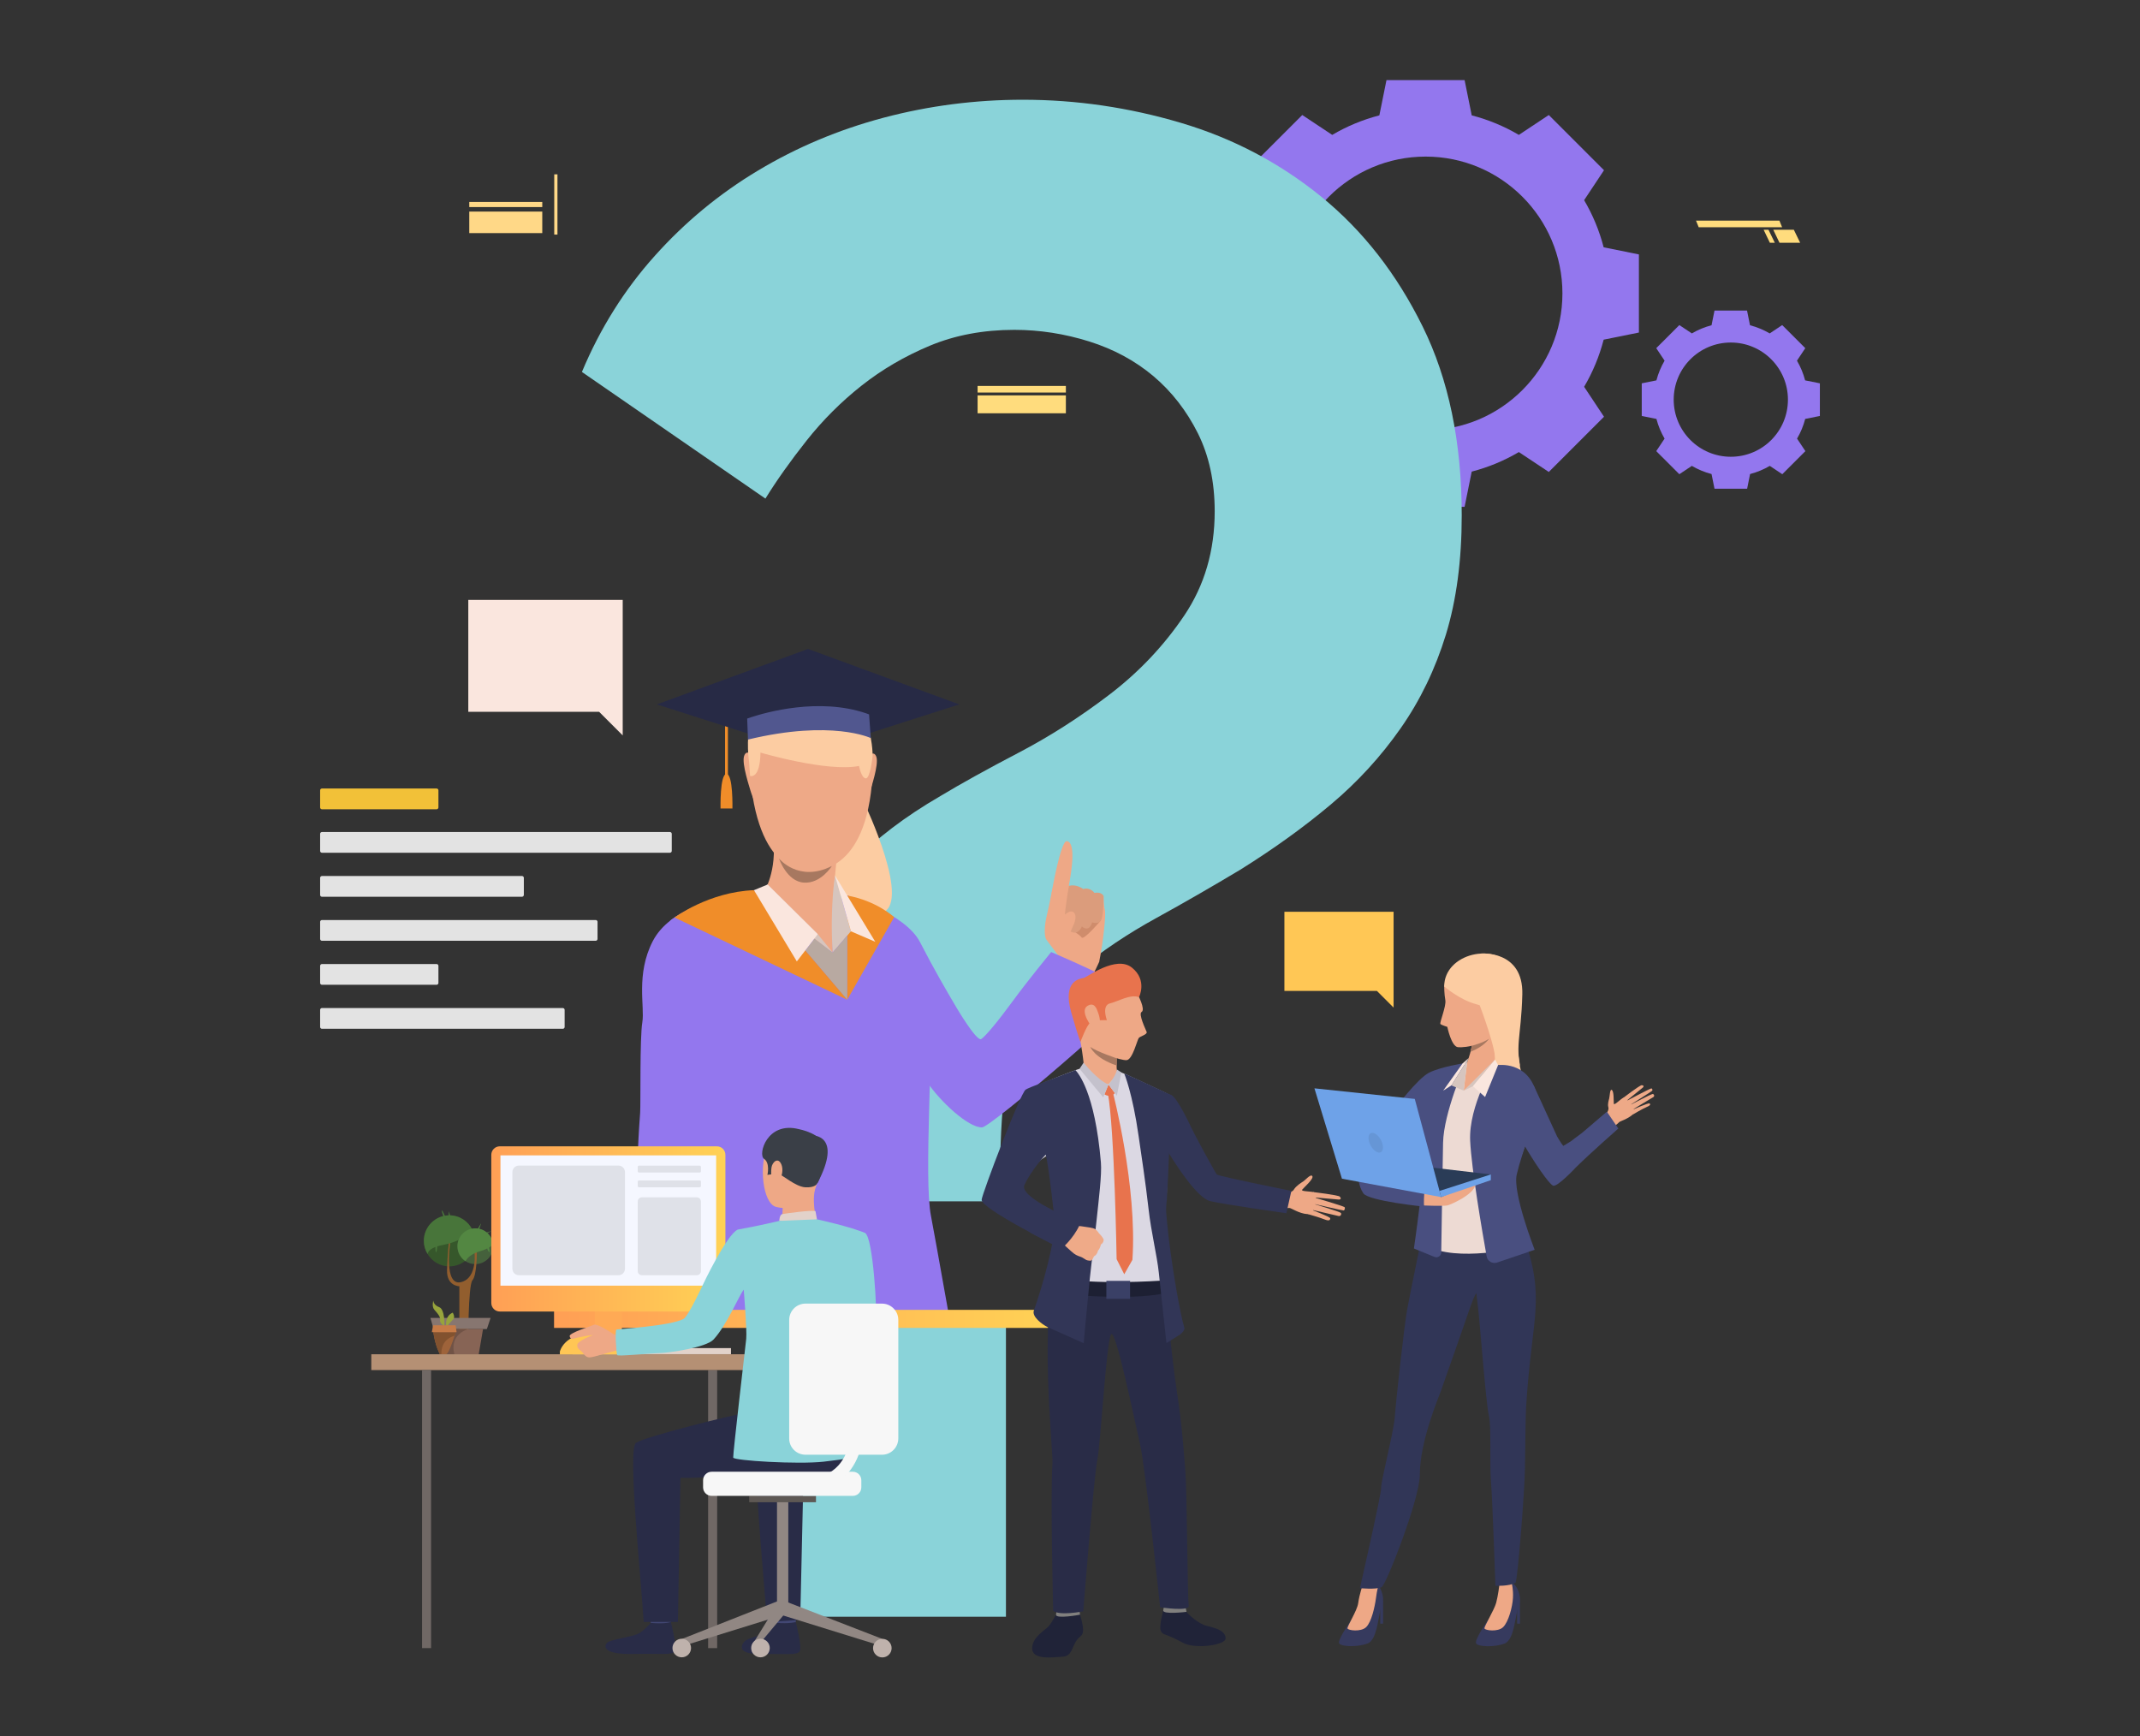 <?xml version="1.0" encoding="utf-8"?>
<!-- Generator: Adobe Illustrator 24.0.1, SVG Export Plug-In . SVG Version: 6.00 Build 0)  -->
<svg version="1.1" id="Слой_1" xmlns="http://www.w3.org/2000/svg" xmlns:xlink="http://www.w3.org/1999/xlink" x="0px" y="0px"
	 viewBox="0 0 2465.4 2000" style="enable-background:new 0 0 2465.4 2000;" xml:space="preserve">
<rect x="0" y="0" width="2465.4" height="2000" fill="#333333" stroke="none"/>
<style type="text/css">
	.st0{fill:#9377EE;}
	.st1{fill:#FFC755;}
	.st2{fill:#FAE6DE;}
	.st3{fill:#8AD3D9;}
	.st4{fill:#E3E3E3;}
	.st5{fill:#F2C138;}
	.st6{fill:#EEA886;}
	.st7{fill:#CF8C6C;}
	.st8{fill:#DB9C7C;}
	.st9{fill:#F08D29;}
	.st10{fill:#272A45;}
	.st11{fill:#FCCCA2;}
	.st12{fill:#EEA987;}
	.st13{fill:#D6C5BE;}
	.st14{fill:#B8A9A1;}
	.st15{fill:#51578F;}
	.st16{fill:#A77860;}
	.st17{fill:url(#SVGID_1_);}
	.st18{fill:#363A5E;}
	.st19{fill:#313657;}
	.st20{fill:#EDDAD3;}
	.st21{fill:#CFBEB8;}
	.st22{fill:#494F80;}
	.st23{fill:#2A3C57;}
	.st24{fill:#6EA2E8;}
	.st25{fill:#6696D6;}
	.st26{fill:#36572B;}
	.st27{fill:#45613C;}
	.st28{fill:#925E2E;}
	.st29{fill:#48753A;}
	.st30{fill:#538742;}
	.st31{fill:#877670;}
	.st32{fill:#876455;}
	.st33{fill:#715346;}
	.st34{fill:#9E633A;}
	.st35{fill:#97A43C;}
	.st36{fill:#82522F;}
	.st37{fill:#C67B47;}
	.st38{fill:#202338;}
	.st39{fill:#81807E;}
	.st40{fill:#292C47;}
	.st41{fill:#DBD8E3;}
	.st42{fill:#1D2033;}
	.st43{fill:#323657;}
	.st44{fill:#E8734D;}
	.st45{fill:#C4C1CC;}
	.st46{fill:#3A4066;}
	.st47{fill:#EFAA88;}
	.st48{fill:#FFDC7D;}
	.st49{fill:#FFD887;}
	.st50{fill:#FFD989;}
	.st51{fill:#E2D2CA;}
	.st52{fill:#706865;}
	.st53{fill:#CCBDB7;}
	.st54{fill:#FFAA55;}
	.st55{fill:#B59074;}
	.st56{fill:#EAD8CF;}
	.st57{fill:#DA9B5B;}
	.st58{fill:#424773;}
	.st59{fill:#3A3F47;}
	.st60{fill:#918783;}
	.st61{fill:#5E5854;}
	.st62{fill:#BFB2AC;}
	.st63{fill:#F7F7F7;}
	.st64{fill:url(#SVGID_2_);}
	.st65{fill:#F5F7FF;}
	.st66{fill:#FFC655;}
	.st67{fill:#DFE1E8;}
</style>
<g>
	<g>
		<g>
			<path class="st0" d="M1847.5,284.9c-5-19.3-12.6-37.5-22.5-54.3l22.9-34.5l-31.8-31.8l-31.8-31.8l-34.5,22.9
				c-16.8-9.9-35-17.5-54.3-22.5l-8.2-40.6h-45h-45l-8.2,40.6c-19.3,5-37.5,12.6-54.3,22.5l-34.5-22.9l-31.8,31.8l-31.8,31.8
				l22.9,34.5c-9.9,16.8-17.5,35-22.5,54.3l-40.6,8.2v45v45l40.6,8.2c5,19.3,12.6,37.5,22.5,54.3l-22.9,34.5l31.8,31.8l31.8,31.8
				l34.5-22.9c16.8,9.9,35,17.5,54.3,22.5l8.2,40.6h45h45l8.2-40.6c19.3-5,37.5-12.6,54.3-22.5l34.5,22.9l31.8-31.8l31.8-31.8
				l-22.9-34.5c9.9-16.8,17.5-35,22.5-54.3l40.6-8.2v-45v-45L1847.5,284.9z M1642.4,495.6c-87,0-157.6-70.6-157.6-157.6
				c0-87,70.6-157.6,157.6-157.6S1800,251,1800,338C1800,425,1729.4,495.6,1642.4,495.6z"/>
		</g>
		<g>
			<path class="st0" d="M2079.6,438.2c-2.1-8.1-5.3-15.7-9.4-22.7l9.6-14.4l-13.3-13.3l-13.3-13.3l-14.4,9.6
				c-7-4.1-14.6-7.3-22.7-9.4l-3.4-16.9H1994h-18.8l-3.4,16.9c-8.1,2.1-15.7,5.3-22.7,9.4l-14.4-9.6l-13.3,13.3l-13.3,13.3l9.6,14.4
				c-4.1,7-7.3,14.6-9.4,22.7l-16.9,3.4v18.8v18.8l16.9,3.4c2.1,8.1,5.3,15.7,9.4,22.7l-9.6,14.4l13.3,13.3l13.3,13.3l14.4-9.6
				c7,4.1,14.6,7.3,22.7,9.4l3.4,16.9h18.8h18.8l3.4-16.9c8.1-2.1,15.7-5.3,22.7-9.4l14.4,9.6l13.3-13.3l13.3-13.3l-9.6-14.4
				c4.1-7,7.3-14.6,9.4-22.7l16.9-3.4v-18.8v-18.8L2079.6,438.2z M1994,526.2c-36.3,0-65.8-29.4-65.8-65.8s29.4-65.8,65.8-65.8
				c36.3,0,65.8,29.4,65.8,65.8S2030.4,526.2,1994,526.2z"/>
		</g>
		<g>
			<polygon class="st1" points="1605.5,1050.4 1479.7,1050.4 1479.7,1141.6 1586.3,1141.6 1605.5,1160.8 			"/>
		</g>
		<g>
			<polygon class="st2" points="717.4,691.1 539.5,691.1 539.5,820 690.2,820 717.4,847.2 			"/>
		</g>
		<g>
			<path class="st3" d="M884.2,1384.2c0-167.4,13-238.7,38.9-301.9c25.9-63.2,79.4-118.3,160.4-165.3c24.3-14.6,54.3-31.2,89.9-49.8
				c35.6-18.6,70.5-40.9,104.5-66.8c34-25.9,62.8-56.3,86.3-91.1c23.5-34.8,35.2-74.9,35.2-120.3c0-34-6.5-64-19.4-89.9
				c-13-25.9-30-47.8-51-65.6c-21.1-17.8-45.8-31.2-74.1-40.1c-28.4-8.9-57.1-13.4-86.3-13.4c-35.7,0-68.1,6.1-97.2,18.2
				c-29.2,12.2-55.5,27.6-79,46.2c-23.5,18.6-44.6,39.7-63.2,63.2c-18.6,23.5-34.4,45.8-47.4,66.8L670.4,428.5
				c21-50.2,49-94.8,83.9-133.7c34.8-38.9,74.5-71.7,119.1-98.4c44.5-26.7,92.7-47,144.6-60.8c51.8-13.7,105.3-20.7,160.4-20.7
				c61.6,0,122.3,8.9,182.3,26.7c59.9,17.8,113.8,46.2,161.6,85.1c47.8,38.9,86.7,88.7,116.7,149.5c30,60.8,45,133.3,45,217.5
				c0,51.9-6.1,97.6-18.2,137.3c-12.2,39.7-29.6,75.8-52.3,108.2c-22.7,32.4-49.4,61.6-80.2,87.5c-30.8,25.9-65.6,51-104.5,75.3
				c-32.4,19.4-64.8,38.1-97.2,55.9c-32.4,17.8-62,37.7-88.7,59.5c-26.7,21.9-48.6,47-65.6,75.3c-17,28.4-25.5,62.8-25.5,191.3
				H884.2z M889.1,1862.5v-335.4h269.8v335.4H889.1z"/>
		</g>
		<g>
			<path class="st4" d="M771.8,982.4H370.9c-1.1,0-2.1-0.9-2.1-2.1v-19.7c0-1.1,0.9-2.1,2.1-2.1h400.9c1.1,0,2.1,0.9,2.1,2.1v19.7
				C773.9,981.5,772.9,982.4,771.8,982.4z"/>
			<path class="st4" d="M648.4,1185.2H370.9c-1.1,0-2.1-0.9-2.1-2.1v-19.7c0-1.1,0.9-2.1,2.1-2.1h277.5c1.1,0,2.1,0.9,2.1,2.1v19.7
				C650.5,1184.3,649.5,1185.2,648.4,1185.2z"/>
			<path class="st4" d="M601.4,1033.1H370.9c-1.1,0-2.1-0.9-2.1-2.1v-19.7c0-1.1,0.9-2.1,2.1-2.1h230.5c1.1,0,2.1,0.9,2.1,2.1v19.7
				C603.4,1032.2,602.5,1033.1,601.4,1033.1z"/>
			<path class="st4" d="M686.3,1083.8H370.9c-1.1,0-2.1-0.9-2.1-2.1V1062c0-1.1,0.9-2.1,2.1-2.1h315.4c1.1,0,2.1,0.9,2.1,2.1v19.7
				C688.3,1082.9,687.4,1083.8,686.3,1083.8z"/>
			<path class="st4" d="M503,1134.5H370.9c-1.1,0-2.1-0.9-2.1-2.1v-19.7c0-1.1,0.9-2.1,2.1-2.1H503c1.1,0,2.1,0.9,2.1,2.1v19.7
				C505.1,1133.6,504.1,1134.5,503,1134.5z"/>
			<path class="st5" d="M503,932.3H370.9c-1.1,0-2.1-0.9-2.1-2.1v-19.7c0-1.1,0.9-2.1,2.1-2.1H503c1.1,0,2.1,0.9,2.1,2.1v19.7
				C505.1,931.3,504.1,932.3,503,932.3z"/>
		</g>
		<g>
			<g>
				<g>
					<path class="st6" d="M1224.6,1108c0,0-16.7-22.1-19.2-25.6s-2.5-16.1,0.9-29.2c3.2-12.8,5.8-31.2,7.9-32.4
						c2.1-1.2,3.3-3.1,9.4-2.6s10.8,4.3,10.8,4.3s7.8-2.8,13.3,2.2c0,0,7.4-2.3,12.8,4.5c0,0,7.3-2.1,10.8,3.2
						c0,0,0.3,11.8,1.6,16.2s-1.7,35.6-6.5,59C1266.5,1107.6,1256.4,1121.6,1224.6,1108z"/>
				</g>
			</g>
			<g>
				<g>
					<path class="st7" d="M1231.6,1069.4c0,0,12.1,7,14.5,10.6c2.4,3.7,22.4-19.9,22.4-19.9S1240.5,1055,1231.6,1069.4z"/>
				</g>
			</g>
			<g>
				<g>
					<path class="st8" d="M1213.5,1024.6c0,0-1.4,34.4,4.1,35.3c5.6,0.9,8.2-2.1,8.2-2.1l5.9,14.4c0,0,9.3,7.4,14.7-4.9
						c0,0,8,7.8,11.8-4.7c0,0,7.6,2.8,10.4-2.7c2.8-5.5,2.8-27.6,2.8-27.6s-1.9-5.2-10.6-3.7c0,0-4.8-6.8-12.9-4.4
						c0,0-7.8-6.2-16.5-3.6c0,0-9.1-5.6-17.5,0.3C1213.9,1021,1213.5,1023.1,1213.5,1024.6z"/>
				</g>
			</g>
			<g>
				<g>
					<path class="st6" d="M1205.3,1081.4c0,0,11.7-20.6,23.1-29c2.6-1.9,5.4-3.3,8.2-1.6s3.9,7.7-0.8,16.9
						c-4.6,9.2-6.4,23.1-6.4,23.1S1221.9,1098.8,1205.3,1081.4z"/>
				</g>
			</g>
			<g>
				<path class="st6" d="M1231.3,1020.7c0,0-6,37-4.6,40.5c1.4,3.5-12.2,1.4-13.2-1.7c-1-3.1-0.9-34.3-0.2-37.3
					C1214,1019,1225.2,1013.2,1231.3,1020.7z"/>
			</g>
			<g>
				<path class="st6" d="M1211.5,1028.6c0,0,10.4-60.3,17.5-59.6c6.8,0.7,10.2,15.3,0.3,61.3
					C1219.8,1075.1,1211.5,1028.6,1211.5,1028.6z"/>
			</g>
			<path class="st6" d="M1266.5,1107.6c0,0-6.5,15.7-12.5,22.6c-6.1,6.9-26.8-9.5-29.3-22.1
				C1222,1095.4,1266.5,1107.6,1266.5,1107.6z"/>
			<g>
				<rect x="835.3" y="813.5" class="st9" width="3.3" height="80.7"/>
			</g>
			<path class="st10" d="M1105.1,811.5l-174.2,55.7l-174.2-55.7l174.2-63.9L1105.1,811.5z"/>
			<path class="st11" d="M995.8,925.2c0,0,57.3,119.9,17.9,127.1c-54.2,9.8-76.1-89.5-76.1-89.5L995.8,925.2z"/>
			<path class="st0" d="M1068.2,1246.7c15.1,22.4,47.2,52.3,63.1,52.1c10.3-0.1,176.1-143.5,176.1-151.8
				c-0.1-9.4-96.4-50.2-96.4-50.2s-27.9,34.1-43.5,55.5c-17.9,24.5-31.8,41.1-37,44.7c-5.2,3.6-29.1-37.1-29.1-37.1
				c-11.4-19.4-24.2-41.1-41.7-74.9c-16.9-32.6-83.6-53.4-83.6-53.4c-79.6,35.5,68.9,176,68.9,176S1061,1236.4,1068.2,1246.7z"/>
			<path class="st0" d="M1095.6,1529.4H765c0.5-7.1,1.1-14,1.6-20.8c6-76.5,12.7-134.6,19.8-153.5c28.3-75.7-14.1-294.6-14.1-294.6
				s20.2-18.2,96.3-35l158,32.6c0,0,41.2,31.5,45.2,88.4c3.9,56.9-7.9,211,0.8,254.7c1.9,9.6,9.2,50,19.4,107.4
				C1093.1,1515.3,1094.4,1522.2,1095.6,1529.4z"/>
			<g>
				<path class="st6" d="M964.7,981.3c0,0-6.9,62.9-5.5,83.4c0,0-35.9,35.7-76.7-41.7c0,0,17.2-31.9,4.2-75.3
					C873.8,904.2,964.7,981.3,964.7,981.3z"/>
			</g>
			<g>
				<polygon class="st6" points="959.3,1064.6 959.3,1097.3 918,1066.6 				"/>
			</g>
			<path class="st12" d="M867.6,871c0,0-7.5-9-10.4,0.1c-2.8,9,6.4,35.9,7.4,39.8c0,0,4.6,15.1,6.4,13.2
				C872.8,922.2,867.6,871,867.6,871z"/>
			<path class="st12" d="M999.3,872.1c0,0,7.5-9,10.4,0.1c2.8,9-6.4,35.9-7.4,39.8c0,0-4.6,15.1-6.4,13.2
				C994,923.3,999.3,872.1,999.3,872.1z"/>
			<path class="st12" d="M945.3,785c0,0,69.2,10.6,59.1,118.7c-10.1,108.2-71.2,99.6-75.3,99.5c-4.1-0.1-61.3,2.2-66.2-129.7
				C862.8,873.5,860.5,775.9,945.3,785z"/>
			<path class="st11" d="M876.1,867c0,0,76.8,22.7,113.6,15.4c0,0,2.3,13.5,7.6,14.3c5.3,0.8,8-25.7,8-25.7s1.8-88-78.4-88.8
				c-80.2-0.8-63.9,95.3-63.9,95.3l1.1,16.4C864.1,893.9,875.6,898.4,876.1,867z"/>
			<path class="st9" d="M976,1031.7v120.1l54.1-95.2C1030.2,1056.6,1009.8,1037.7,976,1031.7z"/>
			<g>
				<path class="st13" d="M959.3,1097.3l21-24.4l-18.2-64.2C962,1008.6,955.9,1044.4,959.3,1097.3z"/>
			</g>
			<g>
				<polygon class="st2" points="980.3,1072.9 1008.4,1085 962,1008.6 				"/>
			</g>
			<polygon class="st14" points="976,1151.7 976,1077.8 959.3,1097.3 938.3,1081.2 927.7,1095 			"/>
			<g>
				<polygon class="st13" points="959.3,1097.3 942.1,1076.2 884.3,1019 874.4,1032.1 				"/>
			</g>
			<path class="st0" d="M838.3,1508.6c2.7,9,5,16.2,6.4,20.8H736c-0.6-6.6,2.4-13.5,2.1-20.8c-1.9-41.2-1.8-62.1-3-92.6
				c-2.9-72.3,1.6-121.9,2.4-134.1c0.7-12.2-0.5-86.2,2.5-104.2s-7.7-55.2,12-93.4c19.7-38.2,75.1-48,75.1-48
				c48,15.7,1.4,108.6-5,153.6c-6.4,45-27.1,149.2-15.4,202.6C814.3,1427.7,829.1,1478.3,838.3,1508.6z"/>
			<path class="st9" d="M868.6,1025.5L976,1151.7L777.1,1057C777.1,1057,816.6,1027.5,868.6,1025.5z"/>
			<g>
				<polygon class="st2" points="942.1,1076.2 918,1107.6 868.6,1025.5 884.3,1019 				"/>
			</g>
			<path class="st9" d="M837,891.6L837,891.6C837,891.6,837,891.6,837,891.6c-0.1,0-0.1,0-0.1,0v0c-7.7,0.4-6.8,39.8-6.8,39.8h6.8
				h0.1h6.8C843.8,931.4,844.7,892,837,891.6z"/>
			<path class="st10" d="M1001.1,822.9c0,0-9.1-56.7-70.3-50.7c-61.2,6-65.4,26.6-70,55.6L1001.1,822.9z"/>
			<path class="st15" d="M1003.2,850.3c0,0-44.8-21.6-141.5,1.7l-0.9-24.2c0,0,1.5-0.6,4.4-1.5c16.7-5.5,78.2-23.1,132.7-4.5
				c1.1,0.4,2.2,0.8,3.3,1.2L1003.2,850.3L1003.2,850.3z"/>
			<path class="st16" d="M897.5,989.1c0,0,22.6,28,60.8,8.6c0,0-12.6,20.5-32.3,19.1S897.5,989.1,897.5,989.1z"/>
			<linearGradient id="SVGID_1_" gradientUnits="userSpaceOnUse" x1="638.278" y1="1519.373" x2="1219.554" y2="1519.373">
				<stop  offset="0" style="stop-color:#FF9F55"/>
				<stop  offset="1" style="stop-color:#FFD255"/>
			</linearGradient>
			<rect x="638.3" y="1509" class="st17" width="581.3" height="20.8"/>
		</g>
		<g>
			<g>
				<g>
					<g>
						<g>
							<g>
								<path class="st12" d="M1847.6,1286.4c0,0,6.7-6.2,5.3-10.8c-1.1-3.9,0.6-8.4,1-10.2c0.6-2.4,0.8-10.3,2.6-9.9
									c3.1,0.7,2.4,13.3,2.7,16c0.4,2.7,8.5-6.3,11.2-6.8c2.8-0.5,16.8,13.8,10.6,19.3c-6.3,5.5-14.9,7.7-15.8,8.9
									c-0.9,1.2-5.2,4.4-5.2,4.4L1847.6,1286.4z"/>
							</g>
						</g>
					</g>
				</g>
				<g>
					<g>
						<g>
							<g>
								<path class="st12" d="M1868.8,1265.7c0,0,20.3-15.6,22.5-15.5c2.2,0.1,3,1.2,1.2,2.8c-1.8,1.5-19.2,15.6-19.2,15.6
									s27.2-14.4,29-14.7c1.1-0.2,1.9,1.9,1,2.8s-26.2,16.8-26.2,16.8s25.4-13.4,27-13.2c1.4,0.2,2.4,2.5,0.6,3.6
									c-1.8,1.1-24.7,14.9-24.7,14.9s19.1-8.6,20.4-7.6c0.8,0.6,1.9,1.9-3.1,4c-5,2.1-15.9,8.6-15.9,8.6L1868.8,1265.7z"/>
							</g>
						</g>
					</g>
				</g>
			</g>
			<g>
				<path class="st11" d="M1706.5,1098.5c0,0,48.6-4,47.3,47.1c-1.3,51.1-9.4,58.8,0,95s-47.4-20.5-47.4-20.5L1706.5,1098.5z"/>
			</g>
			<g>
				<g>
					<path class="st18" d="M1558.4,1863.8c0,0-18,25.4-15.6,29.4c2.5,4,21.5,4.6,33,0c11.6-4.6,11.8-34.3,17.1-47.1
						c2.2-5.3-2.5-21.1-9.1-22.3s-13.7,2.2-13.7,2.2S1576.9,1844.1,1558.4,1863.8z"/>
				</g>
			</g>
			<g>
				<g>
					<g>
						<path class="st6" d="M1569.9,1825.9c0,0-3.8,10.8-5.2,21.1c-1.2,8.6-12.9,26.7-12.3,29c0.5,2.3,15.4,4.4,21.5-1.5
							s9.9-23.1,11.3-33.4c1.2-9.6,2.8-14.3,2.8-14.3S1575.7,1819.6,1569.9,1825.9z"/>
					</g>
				</g>
			</g>
			<g>
				<g>
					<path class="st18" d="M1715.5,1864.3c0,0-17.4,24.9-14.9,29c2.5,4,21.5,4.6,33,0c11.6-4.6,11.8-34.3,17.1-47.1
						c2.2-5.3-2.5-21.1-9.1-22.3c-6.6-1.1-14.3,2.5-14.3,2.5S1734,1844.5,1715.5,1864.3z"/>
				</g>
			</g>
			<g>
				<g>
					<g>
						<path class="st6" d="M1727.3,1826.3c0,0-1.4,11.8-3.6,20.1c-2.2,8.3-14,27.3-13.5,29.6c0.6,2.3,15.4,4.4,21.5-1.5
							c6.1-5.9,10.7-23.1,11.3-33.4c0.6-10.4-1.4-17.1-1.4-17.1S1733,1820,1727.3,1826.3z"/>
					</g>
				</g>
			</g>
			<g>
				<g>
					<g>
						<path class="st19" d="M1640.3,1413.5c0,0-15.5,75.2-19,94.1c-3.6,18.9-13.5,110.6-14.6,126.2c-1.1,15.6-16.2,74.3-15.5,79.9
							c0.7,5.6-24.5,115.9-24.5,115.9s17.9,1.9,25-1.1c4.9-2,44-101.6,44-129.4c0-38.5,21.5-88.7,24.6-97.5
							c30.7-86.2,36.3-106.7,40.6-111.9c0,0,0.6,7,2.1,18.7c1.7,13.4,9,109.4,12.2,122c3.2,12.6,0.7,55.3,2.5,76.8
							c1.8,21.5,5.1,119.7,5.1,119.7s16.1,0.7,23.1-3.5c2.4-1.4,10.6-105.5,10.9-131.1c0.4-25.6,0.7-60.9,1.4-72
							c6.6-106.1,22.8-121.3-2.7-196.4C1707.7,1283.4,1640.3,1413.5,1640.3,1413.5z"/>
					</g>
				</g>
			</g>
			<g>
				<g>
					<polygon class="st18" points="1593.4,1843.9 1593.4,1870.5 1590.1,1870.5 1590.1,1849.9 					"/>
				</g>
			</g>
			<g>
				<g>
					<polygon class="st18" points="1751.1,1843.9 1751.1,1870.5 1747.8,1870.5 1747.8,1849.9 					"/>
				</g>
			</g>
			<g>
				<path class="st6" d="M1686.2,1234.6c0,0,4.3-10,7.5-21.3c0.2-0.5,0.3-1.1,0.4-1.6c0.4-1.5,0.7-3,1-4.4c0.2-0.8,0.3-1.7,0.5-2.5
					c1.1-6.2,1.4-12.2,0-16.4c-4.7-13.9,29.6-4.3,29.6-4.3s-6.6,36.8,0,49.3C1731.8,1245.7,1686.2,1234.6,1686.2,1234.6z"/>
			</g>
			<g>
				<path class="st20" d="M1744.4,1234c3.8-4.8-23-6.4-23-6.4l-31.3-2.7c0,0-21.5,3.6-38.2,9.4c-16.7,5.8-38.6,37.4-38.6,37.4
					s30.2,70.9,36,91.2c5.8,20.3-6.6,72.1-6.6,72.1c36.2,19.7,107.7,2.1,107.7,2.1S1721.8,1262.2,1744.4,1234z"/>
			</g>
			<g>
				<path class="st21" d="M1757.1,1319.4c0,0-1.4,3-5.3,14.7c-3.9-32.9-1.9-50-1.9-50C1750.4,1301.7,1757.1,1319.4,1757.1,1319.4z"
					/>
			</g>
			<g>
				<path class="st6" d="M1723.1,1226.4l-36.8,30l3.8-31.6C1690,1224.8,1711.5,1220.2,1723.1,1226.4z"/>
			</g>
			<g>
				<path class="st22" d="M1747.4,1353c-5.1,21,20.6,86.8,20.6,86.8l-43.3,14.7c-5.3,1.8-11.1-1.6-12-7.1
					c-4.9-27.4-17.5-100.7-19-133.3c-1.8-40.4,27.6-88.1,27.6-88.1c52.3,9,38,88.1,38,88.1s-1.9,5-4.4,12.8c0,0,0,0,0,0
					c-0.6,2-1.3,4.1-2,6.4C1751,1339.1,1749.1,1345.8,1747.4,1353z"/>
			</g>
			<g>
				<path class="st22" d="M1686.3,1226.5l0.6-1.7c0,0-26.8,4.1-40.4,10.9c-13.6,6.8-39.7,41.9-39.7,41.9l34.1,45
					c0,34.6-12,115.7-12,115.7l23.7,9.7c3.7,1.5,7.7-1.2,7.8-5.1c0.4-24.7,1.5-97.8,2.1-126.4c0.7-34.6,25.4-90.5,25.4-90.5
					C1687.4,1226.2,1686.9,1226.3,1686.3,1226.5z"/>
			</g>
			<g>
				<path class="st6" d="M1637.8,1388.7c0,0,25.7,1,29.7,0c4-1,30.7-12.6,32.3-24c1.6-11.4-62,10.2-62,10.2V1388.7z"/>
			</g>
			<g>
				<polygon class="st23" points="1717.5,1353 1613.2,1340.8 1660.3,1379.1 				"/>
			</g>
			<g>
				<polygon class="st24" points="1660.3,1379.1 1717.5,1359.6 1717.5,1353 1658.4,1372 				"/>
			</g>
			<g>
				<polygon class="st2" points="1691.9,1219 1672.1,1250.4 1662.6,1256.5 1684.9,1225.2 				"/>
			</g>
			<g>
				<polygon class="st13" points="1672.1,1250.4 1686.2,1256.5 1690,1224.8 1691.9,1219 				"/>
			</g>
			<g>
				<path class="st22" d="M1640.9,1374c0,0-1.1,13.3,0,16.1c0,0-64.3-6.4-70.3-15.4c-6-9-5.8-19.9-5.8-19.9L1640.9,1374z"/>
			</g>
			<g>
				<polygon class="st24" points="1660.3,1379.1 1629.9,1266 1514.3,1253.8 1546,1357.9 				"/>
			</g>
			<g>
				<path class="st22" d="M1810.2,1314.5c5.8-4.8,9.2-6.5,16.2-12.6c10.9-9.4,24.8-21.2,24.8-21.2l13.2,19.4c0,0-32,28.1-48.9,44.8
					v0c0,0-21.5,23.1-26.3,21c-4.8-2-21.9-26.9-35.6-50.8c-13.7-23.9-19.8-39.1-20.5-49.5c-0.7-10.4,33.7-15.4,33.7-15.4l27,58.9
					c0,0,4.8,8.4,7.2,11C1801,1320.1,1807,1316.6,1810.2,1314.5z"/>
			</g>
			<g>
				<path class="st6" d="M1711.2,1103.7c-12-2-39.6,1-47.4,32.7c0,0,0,8.8,1.3,15.8c1.3,7-7.1,26.4-5.6,27.6
					c1.5,1.2,7.9,3.2,7.9,3.2s4.6,22.7,12.3,23.4c7.7,0.7,37.5-2,54.3-27.7C1750.9,1153,1759.9,1111.6,1711.2,1103.7z"/>
			</g>
			<g>
				<path class="st11" d="M1663.8,1136.4c0,0,18.1,15.7,37.3,20.6c19.2,4.9,29.4,26.5,29.4,26.5s34-33.9,13.5-66.8
					C1723.5,1083.8,1663.8,1098.5,1663.8,1136.4z"/>
			</g>
			<g>
				<path class="st11" d="M1704.7,1158.1c0,0,20.1,52.8,17.8,65.5c0,0,9.9-1.7,28.5,3.9C1750.9,1227.5,1741.9,1133.3,1704.7,1158.1z
					"/>
			</g>
			<g>
				<polygon class="st13" points="1696.9,1251.4 1686.2,1256.5 1722.4,1220.6 				"/>
			</g>
			<g>
				<polygon class="st2" points="1722.4,1220.6 1696.9,1251.4 1710.9,1263.8 1725.9,1227 				"/>
			</g>
			<g>
				<path class="st16" d="M1715.4,1196.7c-0.2,0.3-5.7,8.9-21.3,15c0.4-1.5,0.7-3,1-4.4c0.2-0.8,0.3-1.7,0.5-2.5
					C1695.6,1204.7,1708.6,1201.5,1715.4,1196.7z"/>
			</g>
			<g>
				<path class="st25" d="M1590.9,1313.3c3.2,6.1,3.2,12.4-0.1,14.1c-3.3,1.7-8.5-1.7-11.8-7.8c-3.2-6.1-3.2-12.4,0.1-14.1
					C1582.5,1303.8,1587.7,1307.3,1590.9,1313.3z"/>
			</g>
			<g>
				<path class="st22" d="M1725.9,1227c0,0,33.7-4.6,43.5,30.7C1769.4,1257.7,1726.6,1253.1,1725.9,1227z"/>
			</g>
		</g>
		<g>
			<path class="st26" d="M517.7,1458.9c16.2,0,29.4-13.2,29.4-29.4c0-4.4-1-8.5-2.7-12.3c-4.7-10.1-14.9-17.1-26.7-17.1
				c-16.2,0-29.4,13.2-29.4,29.4c0,5.6,1.6,10.8,4.3,15.2C497.7,1453.2,507,1458.9,517.7,1458.9z"/>
			<path class="st27" d="M547.6,1456.3c11.4,0,20.6-9.2,20.6-20.6c0-0.7,0-1.3-0.1-1.9c-1-10.5-9.8-18.6-20.5-18.6
				c-11.4,0-20.6,9.2-20.6,20.6c0,7.2,3.7,13.6,9.3,17.2C539.5,1455,543.4,1456.3,547.6,1456.3z"/>
			<path class="st28" d="M517.2,1431c0,0-1.6,13.7-2.2,32.2c-0.5,18.6,14.2,18.6,14.2,18.6v68.1h10.2c0,0-0.2-69.4,4.9-75
				c5.1-5.6,5.1-32.1,5.1-32.1l-2.9-1.7c0,0,4.4,31.3-15.5,36c-19.9,4.6-12.4-44.7-12.4-44.7L517.2,1431z"/>
			<path class="st29" d="M510.4,1434.2c16.9-3.2,28-10.5,34-17c-4.7-10.1-14.9-17.1-26.7-17.1c-16.2,0-29.4,13.2-29.4,29.4
				c0,5.6,1.6,10.8,4.3,15.2C493.3,1440.7,497.7,1436.6,510.4,1434.2z"/>
			<path class="st30" d="M553.6,1441.3c6.8-2,11.4-4.7,14.5-7.6c-1-10.5-9.8-18.6-20.5-18.6c-11.4,0-20.6,9.2-20.6,20.6
				c0,7.2,3.7,13.6,9.3,17.2C538.4,1449,543.1,1444.3,553.6,1441.3z"/>
			<polygon class="st31" points="565.2,1518.3 495.9,1518.3 499.5,1531.1 560.9,1531.1 			"/>
			<polygon class="st32" points="556.5,1531.1 505.1,1531.1 512.3,1560.2 551.5,1560.2 			"/>
			<path class="st30" d="M549.4,1417.7l1.8,0.5c0,0,2.8-7.6,3-8.6C554.4,1408.6,549.4,1417.7,549.4,1417.7z"/>
			<path class="st30" d="M566.2,1418.2l-8.8,2.7c0,0,0.1,0.8,1.2,0.8S566.2,1418.2,566.2,1418.2z"/>
			<path class="st30" d="M563.2,1436.7h-2.2c0,0,0.4,3.3,2.2,5.5C565,1444.3,563.2,1436.7,563.2,1436.7z"/>
			<path class="st29" d="M509.1,1394.5c-0.9,0.7,3.2,10.7,3.2,10.7h2.1C514.4,1405.3,510,1393.9,509.1,1394.5z"/>
			<path class="st29" d="M518.7,1402.8c0.4-2.7-1.8-7.3-1.8-7.3v6.9C517,1402.4,518.4,1405.5,518.7,1402.8z"/>
			<path class="st29" d="M502.5,1442.5c1.3-1,1.3-10.2,1.3-10.2l-2,0.7C501.8,1433,501.2,1443.6,502.5,1442.5z"/>
			<path class="st33" d="M539.5,1531.1h-34.4l7.1,29.1h11.3C517.2,1536.8,539.5,1531.1,539.5,1531.1z"/>
		</g>
		<g>
			<path class="st34" d="M514.1,1560.2c2.8-1.2,7.4-14.5,9.6-21.4c0.8-2.4,1.3-4.1,1.3-4.1h-25.8c2.2,15.9,7.6,25.5,7.6,25.5H514.1z
				"/>
			<path class="st35" d="M516.2,1526.8c0-0.9,4.1-4.8,6.2-7.3c2.1-2.5-0.8-7.3-0.8-7.3c-9.2,3.8-7.6,14.7-7.6,14.7
				S516.2,1527.7,516.2,1526.8z"/>
			<path class="st35" d="M510.9,1527.2h1.1c0,0,0.8-18.7-6-21.3c-6.8-2.5-6.8-7.6-6.8-7.6s-2.1,7,1.3,10.7c3.3,3.7,7.2,8,6.5,11.5
				C506.3,1523.9,510.9,1527.2,510.9,1527.2z"/>
			<path class="st36" d="M523.7,1538.8c0.8-2.4,1.3-4.1,1.3-4.1h-25.8c2.2,15.9,7.6,25.5,7.6,25.5h1.7
				C508.1,1545.3,518,1540.4,523.7,1538.8z"/>
			<polygon class="st37" points="524.9,1526.8 498.9,1526.8 497.5,1534.7 526,1534.7 			"/>
		</g>
		<g>
			<path class="st38" d="M1217.7,1858.3c0,0-5.9,11-9.8,15.4c-3.9,4.4-18.7,12.2-18.8,25.2c-0.1,14.1,25,10.2,34.8,9.7
				c9.8-0.5,10.5-8.1,14.7-16c4.1-8,8.3-6.6,9.1-13.1c0.8-6.4-4-21.2-4-21.2H1217.7z"/>
			<g>
				<path class="st38" d="M1366.8,1857c0,0,12.1,13.5,24.3,16.3c12.3,2.8,20.8,6.4,20.9,14.2c0.1,7.7-35.3,12.8-49.3,5
					c-20.9-11.6-23.1-8.1-25.4-13.9c-2.3-5.8,2.8-21.4,2.6-23.2C1339.9,1853,1366.8,1857,1366.8,1857z"/>
			</g>
			<g>
				<path class="st39" d="M1365.5,1850.5c0,0,1.6,6.3,1.4,6.4c-0.2,0.1-27.6,3.4-26.8-1.7c0.7-4.1,1.6-8.6,1.6-8.6L1365.5,1850.5z"
					/>
			</g>
			<g>
				<path class="st39" d="M1243.3,1854c0,0,1.1,6,0.9,6.2c-0.2,0.1-27.8,5.1-27.6,0.1c0.1-4,2.5-8.6,2.5-8.6L1243.3,1854z"/>
			</g>
			<g>
				<path class="st40" d="M1340.6,1472.6c0,0,10,96.7,15.1,129.8c6.1,38.7,8.1,70.7,9.8,90.7c2.1,25.2,2.5,149.1,4,156.5
					c1.5,7.4-33,2-33,2s-17-162-23.3-188.8c-5.9-25-27.8-132.6-33.1-125.7c-5.4,6.8-12,125.5-16,145.2c-4,19.7-16.1,174-16.1,174
					s-27.4,5.5-34.7-0.7c0,0-3.3-133-0.8-169.9c1-14.1-16.5-168.8,5.9-231.1C1230.3,1421.7,1340.6,1472.6,1340.6,1472.6z"/>
			</g>
			<g>
				<path class="st41" d="M1251.2,1451.1c0,0,6.6-10,13.7-11.3c7-1.3-96.9-51.5-96.6-69.5c0.2-14.6,37.4-38.7,37.4-38.7s0,0,0,0.1
					c0,0,0,0,0,0c0,0,0,0,0,0.1c0.8,2.9,11.5,42.8,11.9,61.9c0.4,19.9-1.2,88.3-1.2,88.3l26.6,7.1l85.1,0.8l19.4-7.9
					c0,0-2.1-22-2.9-37.5c-0.5-9.8-2.4-27.4-1.9-44.5c0,0-0.3-18.1,1.5-25.8c0.2-34.3,2.3-68.3,2.3-68.3c1.2-15.6,2-30.1,2.4-43.7
					c-3.8-2-8.3-4.3-11.9-6c-11.2-5.3-26.8-12.5-36.7-17.1c-5.9-2.7-11.6-4.7-11.6-4.7s-39.9-3.8-43.2-3.6c-1,0.1-6,1.8-12.6,4.3
					c-14.2,5.4-41.5,16.3-45.8,19.4c-6.4,4.6-48.1,115-48.7,122.6C1137.3,1390.8,1251.2,1451.1,1251.2,1451.1z"/>
			</g>
			<path class="st42" d="M1345.1,1474.8c0,0-58.5,5-109.7,0v16.8c0,0,76.2,7.3,112.2-3.2L1345.1,1474.8z"/>
			<g>
				<path class="st43" d="M1295.2,1236.8c0,0,9.5,22.3,16.6,72.3c2.7,19.2,7.8,51.5,11.5,84.4v0c2.9,26,9.6,52.6,11.7,72.5
					c2.2,20.6,8.8,81.3,8.8,81.3l16-10.1c2.3-2.1,5.5-4.9,4.6-7.8c-4.4-14.2-12.8-61.1-17.8-102c0,0,0-0.1,0-0.1
					c-0.2-2-0.5-3.9-0.7-5.9c0-0.1,0-0.2,0-0.3c-0.9-8.2-1.7-16-2.3-23.2c-0.4-5.5,0-10.9,0.7-16.1c2.2-36.7,3.3-75.4,3.3-75.4
					c1.2-15.9,1.8-30.7,2.3-44.5C1349.9,1261.9,1299.7,1238.2,1295.2,1236.8z"/>
			</g>
			<g>
				<path class="st43" d="M1180.2,1365.2c-6.9,15.2,63.6,42.3,62,46c-3.8,9-19.4,27.3-19.4,27.3s-92.9-46-91.9-56.4
					c0.8-7.6,44.3-122.3,50.7-126.8c3.7-2.6,31-12.3,44.4-17.6c2.4-1,10.8-4.1,13-4.9c2.8,3.2,22.4,24.8,29.3,106.4
					c1.2,13.8-2.5,42.9-5,66.7c-2.6,25.4-5.5,45.2-7.7,66.4c-4.2,41.8-7.1,75.1-7.1,75.1l-41.6-18.5c-6.7-3.4-18.4-12.2-15.8-19.2
					c9.6-26.9,24-78,24.1-101.6c0,0-6.8-65.2-10.5-77.9C1204.7,1330,1187.9,1348.2,1180.2,1365.2z"/>
			</g>
			<g>
				<path class="st12" d="M1249.2,1235c0,0-0.3-13.7-5.6-41.5c-1.4-7.4,43.1,19.5,43.1,19.5s-0.1,2.6-0.2,6.1c0,1.9-0.1,4-0.1,6.1
					c0,0.7,0,1.5,0,2.2c0,2,0.1,3.8,0.3,5.4c0.2,1.6,1.1,4.6,1.5,5.4C1290.2,1242.5,1264.2,1245.8,1249.2,1235z"/>
			</g>
			<path class="st44" d="M1277,1249.4l7.4,9.9c0,0-4.3,5.8-12,1.5L1277,1249.4z"/>
			<path class="st44" d="M1282.4,1259.7c0,0,28,107.8,22.2,191.7l-9.4,16.6l-8.8-17.4c0,0-2.4-150.1-10.1-191.2L1282.4,1259.7z"/>
			<path class="st12" d="M1284.9,1240.1l-7.9,9.2c0,0-12.7-2.5-16.4-9.1C1256.9,1233.7,1284.9,1240.1,1284.9,1240.1z"/>
			<path class="st45" d="M1286.8,1232.1c0,0-0.9,7-9.7,17.3l9.6,12.9l5.2-26.8L1286.8,1232.1z"/>
			<path class="st45" d="M1248.4,1224.2c0,0,15.8,20.1,28.6,25.2l-6,14.8l-27.3-32.9L1248.4,1224.2z"/>
			<g>
				<path class="st6" d="M1512.6,1373.3c0,0,29.3,3.4,31,5.3s1.3,3.5-1.5,3.3c-2.8-0.2-28.5-2.5-28.5-2.5s33.6,9.9,35.3,11.2
					c1,0.7,0.4,3.8-1.1,3.9c-1.5,0-35.5-7.9-35.5-7.9s31.4,9.3,32.5,10.8c1,1.3-0.3,4.1-2.7,3.5s-32.1-7.5-32.1-7.5
					s22.3,8.3,22.5,10.1c0.1,1.1-0.3,3.8-6,1.5c-5.7-2.3-19.7-6.3-19.7-6.3L1512.6,1373.3z"/>
			</g>
			<g>
				<g>
					<path class="st6" d="M1478,1374.7c0,0,9.8,0.5,12.7-4.4c2.5-4.2,8.7-8,10.6-9.2c2.6-1.6,8.8-9.2,10.6-6.1
						c1.8,3.1-9.7,13-11.7,15.5c-2,2.5,12,1.6,14.6,3.5s1.2,25.1-8.5,24.7c-9.7-0.5-19.2-7.4-21-7.1c-1.7,0.3-7.1-0.1-7.1-0.1
						L1478,1374.7z"/>
				</g>
			</g>
			<g>
				<path class="st43" d="M1482,1397.7c0,0-71.9-10.1-87.9-14c-7.4-1.8-17.1-12-26.3-24c-3-3.9-6-8.1-8.9-12.2c0,0,0,0,0,0
					c-11.3-16.4-20.2-32.1-20.2-32.1s-33.5-39.3-6.6-56.8c0,0,11.5-0.2,17.8,3.2c6.5,3.5,20.4,32.5,22.7,37.6
					c2.3,5.1,27.8,52.7,29.5,53.8c1.7,1.1,27.1,6.6,38.4,9c16.4,3.4,47.2,9.8,47.2,9.8L1482,1397.7z"/>
			</g>
			<rect x="1274.6" y="1475.6" class="st46" width="27.3" height="20.7"/>
			<path class="st47" d="M1256.3,1452.4c0,0-3.4-0.1-4.9-0.9c0,0-2.5-1.6-4.4-2.7c-0.6-0.3-1.1-0.6-1.5-0.7c-1.5-0.6-5-1.5-8.2-3.9
				c-3.2-2.4-13.6-12.2-13.6-12.2l6.7-10.4l3.1-10.3c0,0,24.3,2.4,27.6,4.3c0.3,0.2,0.6,0.4,0.9,0.6c2.6,1.9,3.7,4.4,5,5.6
				c0.5,0.4,4.7,5,4.5,6.8c-0.3,2.6-1.6,4.2-3.2,5c0,0-0.9,5-3.4,7.2c0,0-0.6,4.6-4.6,6.5C1260.2,1447.2,1259,1451.8,1256.3,1452.4z
				"/>
			<path class="st43" d="M1222.8,1438.6c0,0,13.5-11.1,20.9-27.3l-41.5-22.7l-15.4,31.4L1222.8,1438.6z"/>
			<g>
				<path class="st6" d="M1310.3,1144.8c0,0,9.8,18.1,4.9,21c-4,2.3,4.7,20.1,5.8,23c1.1,2.9-7.3,5-9,6.9c-1.8,1.9-7.1,24.9-14,25.6
					c-6.9,0.7-38.1-10.1-46.6-19c-8.5-8.8-15.4-48.7-9.8-65.5C1247.3,1120.1,1293,1113.2,1310.3,1144.8z"/>
			</g>
			<g>
				<path class="st44" d="M1312.2,1148.8c0,0,10-19.6-8.2-34.1c-18.1-14.5-51.6,11-55.4,11.9s-25.2,2.4-14.4,40
					c9.3,32.2,10.6,33.6,10.6,33.6s6.9-18.7,10.8-21.5c6.1-4.4,19.6-3.4,19.6-3.4s-6.4-17,3.6-19.4S1302.1,1145,1312.2,1148.8z"/>
			</g>
			<g>
				<path class="st6" d="M1264.7,1165.6c-0.9-2.3-3.7-12.3-12.3-6.5c-8.6,5.9,5.4,24.8,6.9,25S1272.1,1185.2,1264.7,1165.6z"/>
			</g>
			<path class="st16" d="M1286.5,1225.3c0,0.7,0,1.5,0,2.2c-25.5-8.5-30.4-21.4-30.4-21.4c7.9,5.6,30.4,13.1,30.4,13.1
				C1286.5,1221.1,1286.5,1223.2,1286.5,1225.3z"/>
		</g>
		
			<rect x="1126.3" y="444.7" transform="matrix(-1 -1.224647e-16 1.224647e-16 -1 2354.246 896.909)" class="st48" width="101.7" height="7.6"/>
		
			<rect x="1126.3" y="455.6" transform="matrix(-1 -1.224647e-16 1.224647e-16 -1 2354.246 931.707)" class="st48" width="101.7" height="20.6"/>
		
			<rect x="540.7" y="232.6" transform="matrix(-1 -1.224647e-16 1.224647e-16 -1 1165.434 471.147)" class="st49" width="84.1" height="5.9"/>
		
			<rect x="540.7" y="243.7" transform="matrix(-1 -1.224647e-16 1.224647e-16 -1 1165.434 512.245)" class="st49" width="84.1" height="24.8"/>
		
			<rect x="638.6" y="200.9" transform="matrix(-1 -1.224647e-16 1.224647e-16 -1 1280.822 471.147)" class="st50" width="3.7" height="69.4"/>
		<polygon class="st48" points="2050.1,279.7 2073.9,279.7 2066.6,264.7 2042.9,264.7 		"/>
		<polygon class="st48" points="2039,279.7 2044.7,279.7 2037.4,264.7 2031.8,264.7 		"/>
		<polygon class="st48" points="1957,261.8 2053.1,261.8 2050,254.2 1953.9,254.2 		"/>
		<g>
			<g>
				
					<rect x="723.5" y="1553" transform="matrix(-1 -1.224647e-16 1.224647e-16 -1 1565.633 3113.071)" class="st51" width="118.6" height="7"/>
			</g>
			<g>
				<rect x="815.8" y="1578.4" class="st52" width="10.4" height="320.3"/>
			</g>
			<g>
				
					<rect x="659.6" y="1551" transform="matrix(-1 -1.224647e-16 1.224647e-16 -1 1401.65 3112.094)" class="st53" width="82.5" height="10.1"/>
			</g>
			<g>
				
					<rect x="685.2" y="1465.2" transform="matrix(-1 -1.224647e-16 1.224647e-16 -1 1401.65 3025.257)" class="st54" width="31.2" height="94.9"/>
			</g>
			<g>
				
					<rect x="427.8" y="1560.2" transform="matrix(-1 -1.224647e-16 1.224647e-16 -1 1312.459 3138.561)" class="st55" width="456.9" height="18.2"/>
			</g>
			<g>
				<path class="st3" d="M972.4,1449.9c0,0,5,70.1-8.7,78.5c-8.6,5.3-42.8,23-41.8,26.3c1,3.3,19.3,29.6,19.3,29.6
					s65.7-43.3,67.8-56.9c2.1-13.3-3.2-102.6-12.3-106.7c-6.8-3.1-10.3-0.5-18.9,5.8C966,1435.3,972.4,1449.9,972.4,1449.9z"/>
			</g>
			<g>
				<g>
					<g>
						<path class="st56" d="M852.7,1470l-5.8-2.1c0,0,7.2-17,10.4-16.5c3.6,0.5,8.2,1.7,8.2,1.7L852.7,1470z"/>
					</g>
				</g>
			</g>
			<g>
				<g>
					<g>
						<path class="st57" d="M851.3,1472.9c0.7-0.6,12.3-22.7,12.3-22.7l24.7,3.4l-13.4,26.3L851.3,1472.9z"/>
					</g>
				</g>
			</g>
			<g>
				<g>
					<g>
						<path class="st58" d="M891.6,1855c0,0,2,14.2,2.3,16.3c0.3,2.1,22.7-1.3,22.7-1.3l1.8-16.9
							C918.4,1853.1,894.4,1853,891.6,1855z"/>
					</g>
				</g>
			</g>
			<g>
				<g>
					<g>
						<path class="st40" d="M893.6,1869.5c0,0-7.1,8.5-14,12.3c-6.9,3.7-17.7,5.2-21.8,9.1c-2.9,2.8-10.7,14.8,17.9,14.5
							c28.6-0.2,42.4,1.7,45.5-2.9c3.1-4.6-4.4-33.9-4.4-33.9S910,1870.9,893.6,1869.5z"/>
					</g>
				</g>
			</g>
			<g>
				<g>
					<g>
						<path class="st58" d="M747.6,1855.1c0,0,2,14.2,2.3,16.3c0.3,2.1,22.7-1.3,22.7-1.3l1.8-16.9
							C774.4,1853.3,750.4,1853.1,747.6,1855.1z"/>
					</g>
				</g>
			</g>
			<g>
				<g>
					<g>
						<path class="st40" d="M749.7,1869.6c0,0-7.1,8.5-14,12.3c-6.9,3.7-32.2,6.8-36.3,10.6c-2.9,2.8-7.8,14,32.4,12.9
							c28.6-0.7,42.4,1.7,45.5-2.9c3.1-4.6-4.4-33.9-4.4-33.9S766.4,1871.2,749.7,1869.6z"/>
					</g>
				</g>
			</g>
			<g>
				<g>
					<g>
						<path class="st40" d="M964,1610c0,0-81.7,13.8-100.2,16.7c-18.5,2.9-118.5,27.8-131,35.4c-10,6,5.2,151.1,8.8,206.4h39.4
							l2.9-166c47.3,1.2,81-11.1,115.5-5.8c34.4,5.2,63.1,12.7,85-16.7C984.4,1680,985.2,1616.4,964,1610z"/>
					</g>
				</g>
			</g>
			<g>
				<g>
					<g>
						<path class="st40" d="M883.5,1868.6l38.4-2.4l3.7-163.7c20.4,0.5,27.3-0.8,43.8-2.8l31-72.1c-27.2,5.4-114.2,27.4-125.9,34.4
							C864.7,1668.1,880,1813.3,883.5,1868.6z"/>
					</g>
				</g>
			</g>
			<g>
				<g>
					<g>
						<path class="st6" d="M926.4,1303.8c0,0-30-8.3-41.4,15c-11.4,23.2-6.2,67.3,8.8,71.5c15.1,4.1,36.8-0.6,43.1-15.1
							c6.3-14.5,11.3-35,9.8-48.3S934.4,1306.9,926.4,1303.8z"/>
					</g>
				</g>
			</g>
			<g>
				<g>
					<g>
						<path class="st6" d="M901.7,1385.6c0,0,0.3,17.7-1.6,21.5c-1.9,3.8,41.7,2.8,41.7,2.8s-6.9-21.2-3-39.3
							C942.7,1352.6,901.7,1385.6,901.7,1385.6z"/>
					</g>
				</g>
			</g>
			<g>
				<g>
					<g>
						<path class="st59" d="M941.2,1363.8c0,0-2.3,4.7-13.6,4c-11.3-0.8-26.2-14.4-31-15.6c-4.8-1.2-5.1-3.9-5.1-3.9l-2.5,4.5
							l-4.9,0.7c0,0,3.3-13.7-3.9-18.5c-7.3-4.8,3.3-43.6,40.1-34.2c0,0,28.1,5.2,28.5,20.9C949.1,1337.4,946.7,1355.5,941.2,1363.8
							z"/>
					</g>
				</g>
			</g>
			<g>
				<g>
					<g>
						<path class="st51" d="M897.8,1406.6c0,0,0.1-7.2,3.4-7.9c3.3-0.7,34.3-5,38.3-3.4l1.7,9.5
							C941.2,1404.8,933.5,1409.5,897.8,1406.6z"/>
					</g>
				</g>
			</g>
			<g>
				<g>
					<g>
						<path class="st6" d="M888.8,1345c0.8-5.9,7.5-12.7,11.4-3.5c3.8,9.2-2.6,22.6-6.9,21.9C889,1362.7,887.7,1353,888.8,1345z"/>
					</g>
				</g>
			</g>
			<g>
				<g>
					<g>
						<path class="st43" d="M767.8,1491.7C767.8,1491.7,767.8,1491.6,767.8,1491.7C767.6,1491.8,767.6,1491.8,767.8,1491.7z"/>
					</g>
				</g>
			</g>
			<g>
				<g>
					<g>
						<path class="st59" d="M935.2,1308c0,0,36.5-1.7,6.4,55.3L935.2,1308z"/>
					</g>
				</g>
			</g>
			<g>
				<g>
					<polygon class="st60" points="1016.5,1888.1 1013.8,1895.7 899,1860.1 904.5,1844.7 					"/>
				</g>
			</g>
			<g>
				<g>
					
						<rect x="895.1" y="1729.9" transform="matrix(-1 -1.224647e-16 1.224647e-16 -1 1803.257 3584.612)" class="st60" width="13" height="124.8"/>
				</g>
			</g>
			<g>
				<g>
					
						<rect x="863.2" y="1723.3" transform="matrix(-1 -1.224647e-16 1.224647e-16 -1 1803.257 3453.919)" class="st61" width="76.9" height="7.4"/>
				</g>
			</g>
			<g>
				<g>
					<polygon class="st60" points="785.7,1888.1 788.4,1895.7 903.2,1860.1 898.2,1843.7 					"/>
				</g>
			</g>
			<g>
				<g>
					<polygon class="st60" points="866.6,1894.9 866.6,1903.8 903.2,1860.1 898.2,1843.7 					"/>
				</g>
			</g>
			<g>
				<g>
					
						<ellipse transform="matrix(0.707 -0.707 0.707 0.707 -1112.449 1111.697)" class="st62" cx="785.7" cy="1898.7" rx="10.7" ry="10.7"/>
				</g>
			</g>
			<g>
				<g>
					
						<ellipse transform="matrix(0.707 -0.707 0.707 0.707 -1085.889 1175.82)" class="st62" cx="876.4" cy="1898.7" rx="10.7" ry="10.7"/>
				</g>
			</g>
			<g>
				<g>
					<path class="st62" d="M1005.8,1898.7c0,5.9,4.8,10.7,10.7,10.7c5.9,0,10.7-4.8,10.7-10.7c0-5.9-4.8-10.7-10.7-10.7
						C1010.6,1888,1005.8,1892.8,1005.8,1898.7z"/>
				</g>
			</g>
			<g>
				<path class="st63" d="M819.8,1723.3h162.7c5.4,0,9.8-4.4,9.8-9.8v-8.2c0-5.4-4.4-9.8-9.8-9.8H819.8c-5.4,0-9.8,4.4-9.8,9.8v8.2
					C810,1718.9,814.4,1723.3,819.8,1723.3z"/>
			</g>
			<g>
				
					<rect x="486.2" y="1578.4" transform="matrix(-1 -1.224647e-16 1.224647e-16 -1 982.836 3477.08)" class="st52" width="10.4" height="320.3"/>
			</g>
			<g>
				<linearGradient id="SVGID_2_" gradientUnits="userSpaceOnUse" x1="565.988" y1="1415.773" x2="835.662" y2="1415.773">
					<stop  offset="0" style="stop-color:#FF9F55"/>
					<stop  offset="1" style="stop-color:#FFD255"/>
				</linearGradient>
				<path class="st64" d="M575.8,1510.9h250.1c5.4,0,9.8-4.4,9.8-9.8v-170.7c0-5.4-4.4-9.8-9.8-9.8H575.8c-5.4,0-9.8,4.4-9.8,9.8
					v170.7C566,1506.5,570.4,1510.9,575.8,1510.9z"/>
			</g>
			<g>
				
					<rect x="576.6" y="1330.9" transform="matrix(-1 -1.224647e-16 1.224647e-16 -1 1401.651 2812.018)" class="st65" width="248.5" height="150.1"/>
			</g>
			<g>
				<path class="st66" d="M645,1560.4v-3.4c0,0,4.8-21.1,38.4-21.1c33.7,0,33,24.4,33,24.4H645z"/>
			</g>
			<g>
				<g>
					<path class="st6" d="M716.8,1539.1c0,0-7.3-0.6-10-2.2c-2.7-1.6-18.7-12.4-22.5-10.7c-3.8,1.7-28.8,9.4-28,13.1
						c0.9,3.7,3.2,3.3,5,2.7c1.8-0.6,20-4.5,21.6-3.8c0,0-17.9,6.5-17.9,11.3c-0.1,4.8,3.7,5.9,5.4,7.7c1.7,1.8,3.7,6.3,8.3,6.6
						c4.6,0.3,27.1-7.5,31.7-7.8c4.6-0.4,13.2,0.3,13.8-0.5C724.8,1554.7,716.8,1539.1,716.8,1539.1z"/>
				</g>
			</g>
			<g>
				<g>
					<g>
						<path class="st3" d="M850,1416.5c23.3-4.1,47.9-10,47.9-10l43.4-1.8c0,0,39.9,8.8,55.6,15.9c1.5,0.7,1.5,35.6,5.6,44.7
							l-13,27.5c0,0-7.5,54.4-9.1,78.6c-0.7,11.1,2,107.3,2,107.3s-3.9,1.9-33.5,5.2c-29.6,3.3-103.7-1.2-104.2-4.7
							c-0.5-3.5,14.3-130.4,15-136.9c1-10.1-2.9-56.7-2.9-56.7c-5.6,7.5-19.8,41.4-34.7,57.5c-8.7,9.5-52,15.3-60.1,15.6
							c-17.7,0.6-50.1,4.1-51,2.4c-0.8-1-2.8-28.7-0.8-29.4c1.8-0.6,61.8-4.1,77.2-12.2c5.6-3,22.5-39.7,22.5-39.7
							S837.1,1422.3,850,1416.5z"/>
					</g>
				</g>
			</g>
			<g>
				<path class="st63" d="M928,1675.9h88.1c10.4,0,18.8-8.4,18.8-18.8v-136.5c0-10.4-8.4-18.8-18.8-18.8H928
					c-10.4,0-18.8,8.4-18.8,18.8v136.5C909.1,1667.5,917.6,1675.9,928,1675.9z"/>
			</g>
			<g>
				<path class="st63" d="M931.4,1716.4c18.5,0,33.6-6.2,44.7-18.5c25.1-27.7,20.6-76.5,20.4-78.6c-0.4-3.8-3.8-6.7-7.6-6.3
					c-3.8,0.4-6.6,3.8-6.3,7.6c0.1,0.6,4.1,44.8-16.9,67.8c-8.5,9.3-19.7,13.9-34.3,13.9c-3.9,0-7,3.1-7,7
					S927.6,1716.4,931.4,1716.4z"/>
			</g>
			<g>
				<g>
					<g>
						<path class="st67" d="M736.1,1350.8h70c0.8,0,1.4-0.6,1.4-1.4v-5.1c0-0.8-0.6-1.4-1.4-1.4h-70c-0.8,0-1.4,0.6-1.4,1.4v5.1
							C734.7,1350.2,735.3,1350.8,736.1,1350.8z"/>
					</g>
				</g>
			</g>
			<g>
				<g>
					<g>
						<path class="st67" d="M736.1,1367.8h70c0.8,0,1.4-0.6,1.4-1.4v-5.1c0-0.8-0.6-1.4-1.4-1.4h-70c-0.8,0-1.4,0.6-1.4,1.4v5.1
							C734.7,1367.2,735.3,1367.8,736.1,1367.8z"/>
					</g>
				</g>
			</g>
			<g>
				<g>
					<g>
						<path class="st67" d="M739.4,1469.1h63.4c2.6,0,4.7-2.1,4.7-4.7v-80.3c0-2.6-2.1-4.7-4.7-4.7h-63.4c-2.6,0-4.7,2.1-4.7,4.7
							v80.3C734.7,1467,736.8,1469.1,739.4,1469.1z"/>
					</g>
				</g>
			</g>
			<g>
				<g>
					<g>
						<path class="st67" d="M597.8,1469.1h114.7c4.1,0,7.5-3.3,7.5-7.5v-111.3c0-4.1-3.3-7.5-7.5-7.5H597.8c-4.1,0-7.5,3.3-7.5,7.5
							v111.3C590.3,1465.8,593.7,1469.1,597.8,1469.1z"/>
					</g>
				</g>
			</g>
		</g>
	</g>
</g>
</svg>
